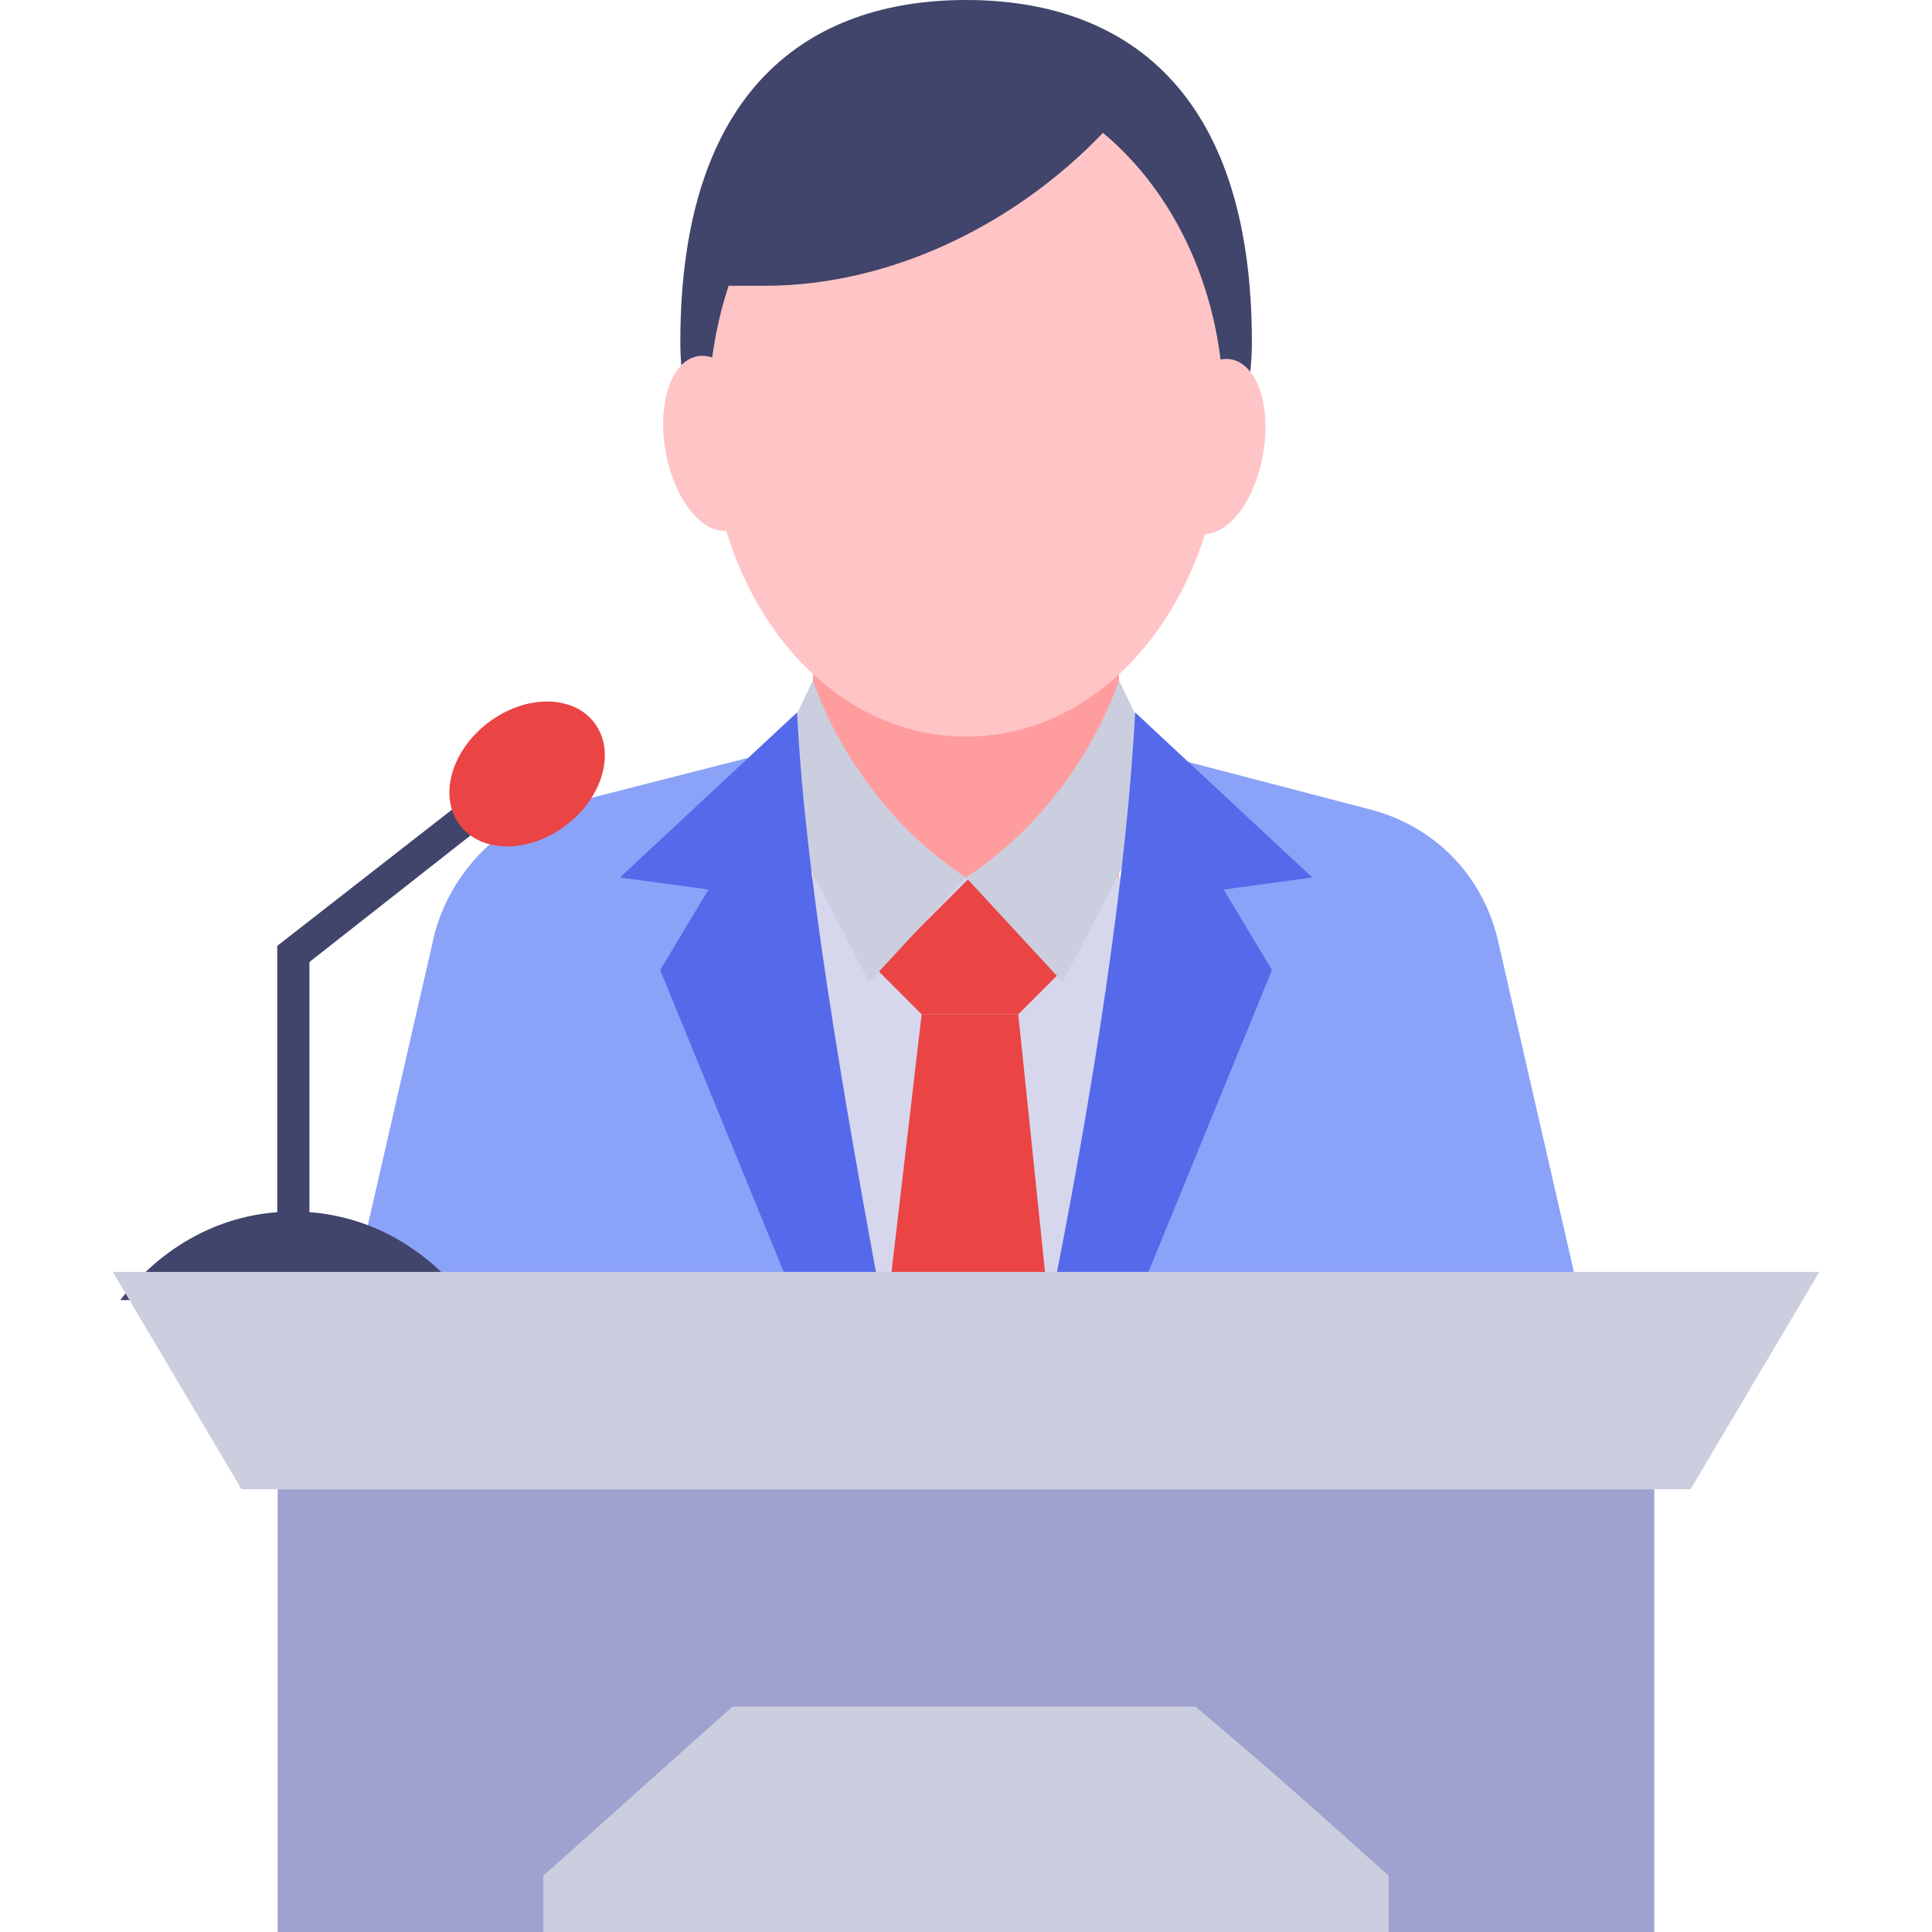 <?xml version="1.0" encoding="UTF-8"?> <svg xmlns="http://www.w3.org/2000/svg" width="68" height="68" viewBox="0 0 68 68" fill="none"><g clip-path="url(#clip0_4636_6199)"><path d="M43.918 30.883H24.227V46.608H43.918V30.883Z" fill="#D6D7EC"></path><path d="M35.841 35.7L37.4 34.141L34.141 30.883L30.883 34.141L32.441 35.7H35.841Z" fill="#EA4444"></path><path d="M36.972 46.608L35.839 35.699H32.439L31.164 46.608H36.972Z" fill="#EA4444"></path><path d="M39.384 20.967H28.617V30.884H39.384V20.967Z" fill="#FF9D9E"></path><path d="M44.062 12.042C44.062 17.425 39.529 21.817 34.004 21.817C28.479 21.817 23.945 17.425 23.945 12.042C23.945 3.117 28.479 0 34.004 0C39.529 0 44.062 3.117 44.062 12.042Z" fill="#41446B"></path><path d="M38.821 4.675C35.704 7.933 31.312 10.058 26.921 10.058C26.496 10.058 26.071 10.058 25.646 10.058C25.221 11.333 24.938 12.891 24.938 14.45C24.938 20.825 28.904 25.925 34.004 25.925C39.104 25.925 43.071 20.825 43.071 14.45C43.071 10.341 41.371 6.8 38.821 4.675Z" fill="#FFC4C5"></path><path d="M44.45 16.02C44.758 14.327 44.259 12.818 43.336 12.649C42.412 12.481 41.413 13.718 41.105 15.412C40.797 17.105 41.296 18.615 42.22 18.783C43.144 18.951 44.142 17.714 44.45 16.02Z" fill="#FFC4C5"></path><path d="M23.431 15.91C23.739 17.603 24.738 18.84 25.662 18.672C26.586 18.504 27.085 16.995 26.777 15.301C26.468 13.607 25.47 12.371 24.546 12.539C23.622 12.707 23.123 14.216 23.431 15.91Z" fill="#FFC4C5"></path><path d="M55.818 46.609L52.701 33.009C52.134 30.742 50.434 29.042 48.168 28.475L41.651 26.775L38.109 46.75H55.818V46.609H55.818Z" fill="#8AA2F8"></path><path d="M39.383 23.941C39.383 23.941 38.108 28.191 34 30.883L37.4 34.566L41.083 27.483L39.383 23.941Z" fill="#CBCEDE"></path><path d="M39.669 46.608L44.769 34.142L43.069 31.308L46.186 30.884L39.953 25.075C39.669 30.6 38.536 38.25 36.836 46.608H39.669Z" fill="#5569EB"></path><path d="M30.03 46.608L26.488 26.633L19.83 28.333C17.563 28.899 15.863 30.741 15.296 32.866L12.18 46.466H30.03V46.608Z" fill="#8AA2F8"></path><path d="M28.614 23.941C28.614 23.941 29.889 28.191 33.997 30.883L30.597 34.566L26.914 27.483L28.614 23.941Z" fill="#CBCEDE"></path><path d="M23.237 34.142L28.337 46.609H31.17C29.612 38.25 28.337 30.742 28.054 25.075L21.82 30.884L24.937 31.308L23.237 34.142Z" fill="#5569EB"></path><path d="M16.418 45.759C15.001 43.918 12.876 42.643 10.326 42.643C7.776 42.643 5.651 43.918 4.234 45.759H16.418V45.759Z" fill="#41446B"></path><path d="M10.891 42.925H9.758V33.292L18.116 26.775L18.825 27.625L10.891 33.859V42.925Z" fill="#41446B"></path><path d="M19.927 29.043C21.234 28.047 21.677 26.432 20.918 25.437C20.159 24.441 18.484 24.442 17.178 25.439C15.871 26.435 15.428 28.05 16.187 29.045C16.947 30.041 18.621 30.04 19.927 29.043Z" fill="#EA4444"></path><path d="M64.035 44.767L59.502 52.417H8.502L3.969 44.767H64.035Z" fill="#CBCEDE"></path><path d="M58.223 52.417H9.773V68H58.223V52.417Z" fill="#9FA2CF"></path><path d="M48.875 66.016V68H19.125V66.016C21.675 63.75 23.233 62.333 25.783 60.066H42.075C44.767 62.333 46.183 63.608 48.875 66.016Z" fill="#CBCEDE"></path></g><defs><clipPath id="clip0_4636_6199"><rect width="68" height="68" fill="white"></rect></clipPath></defs></svg> 